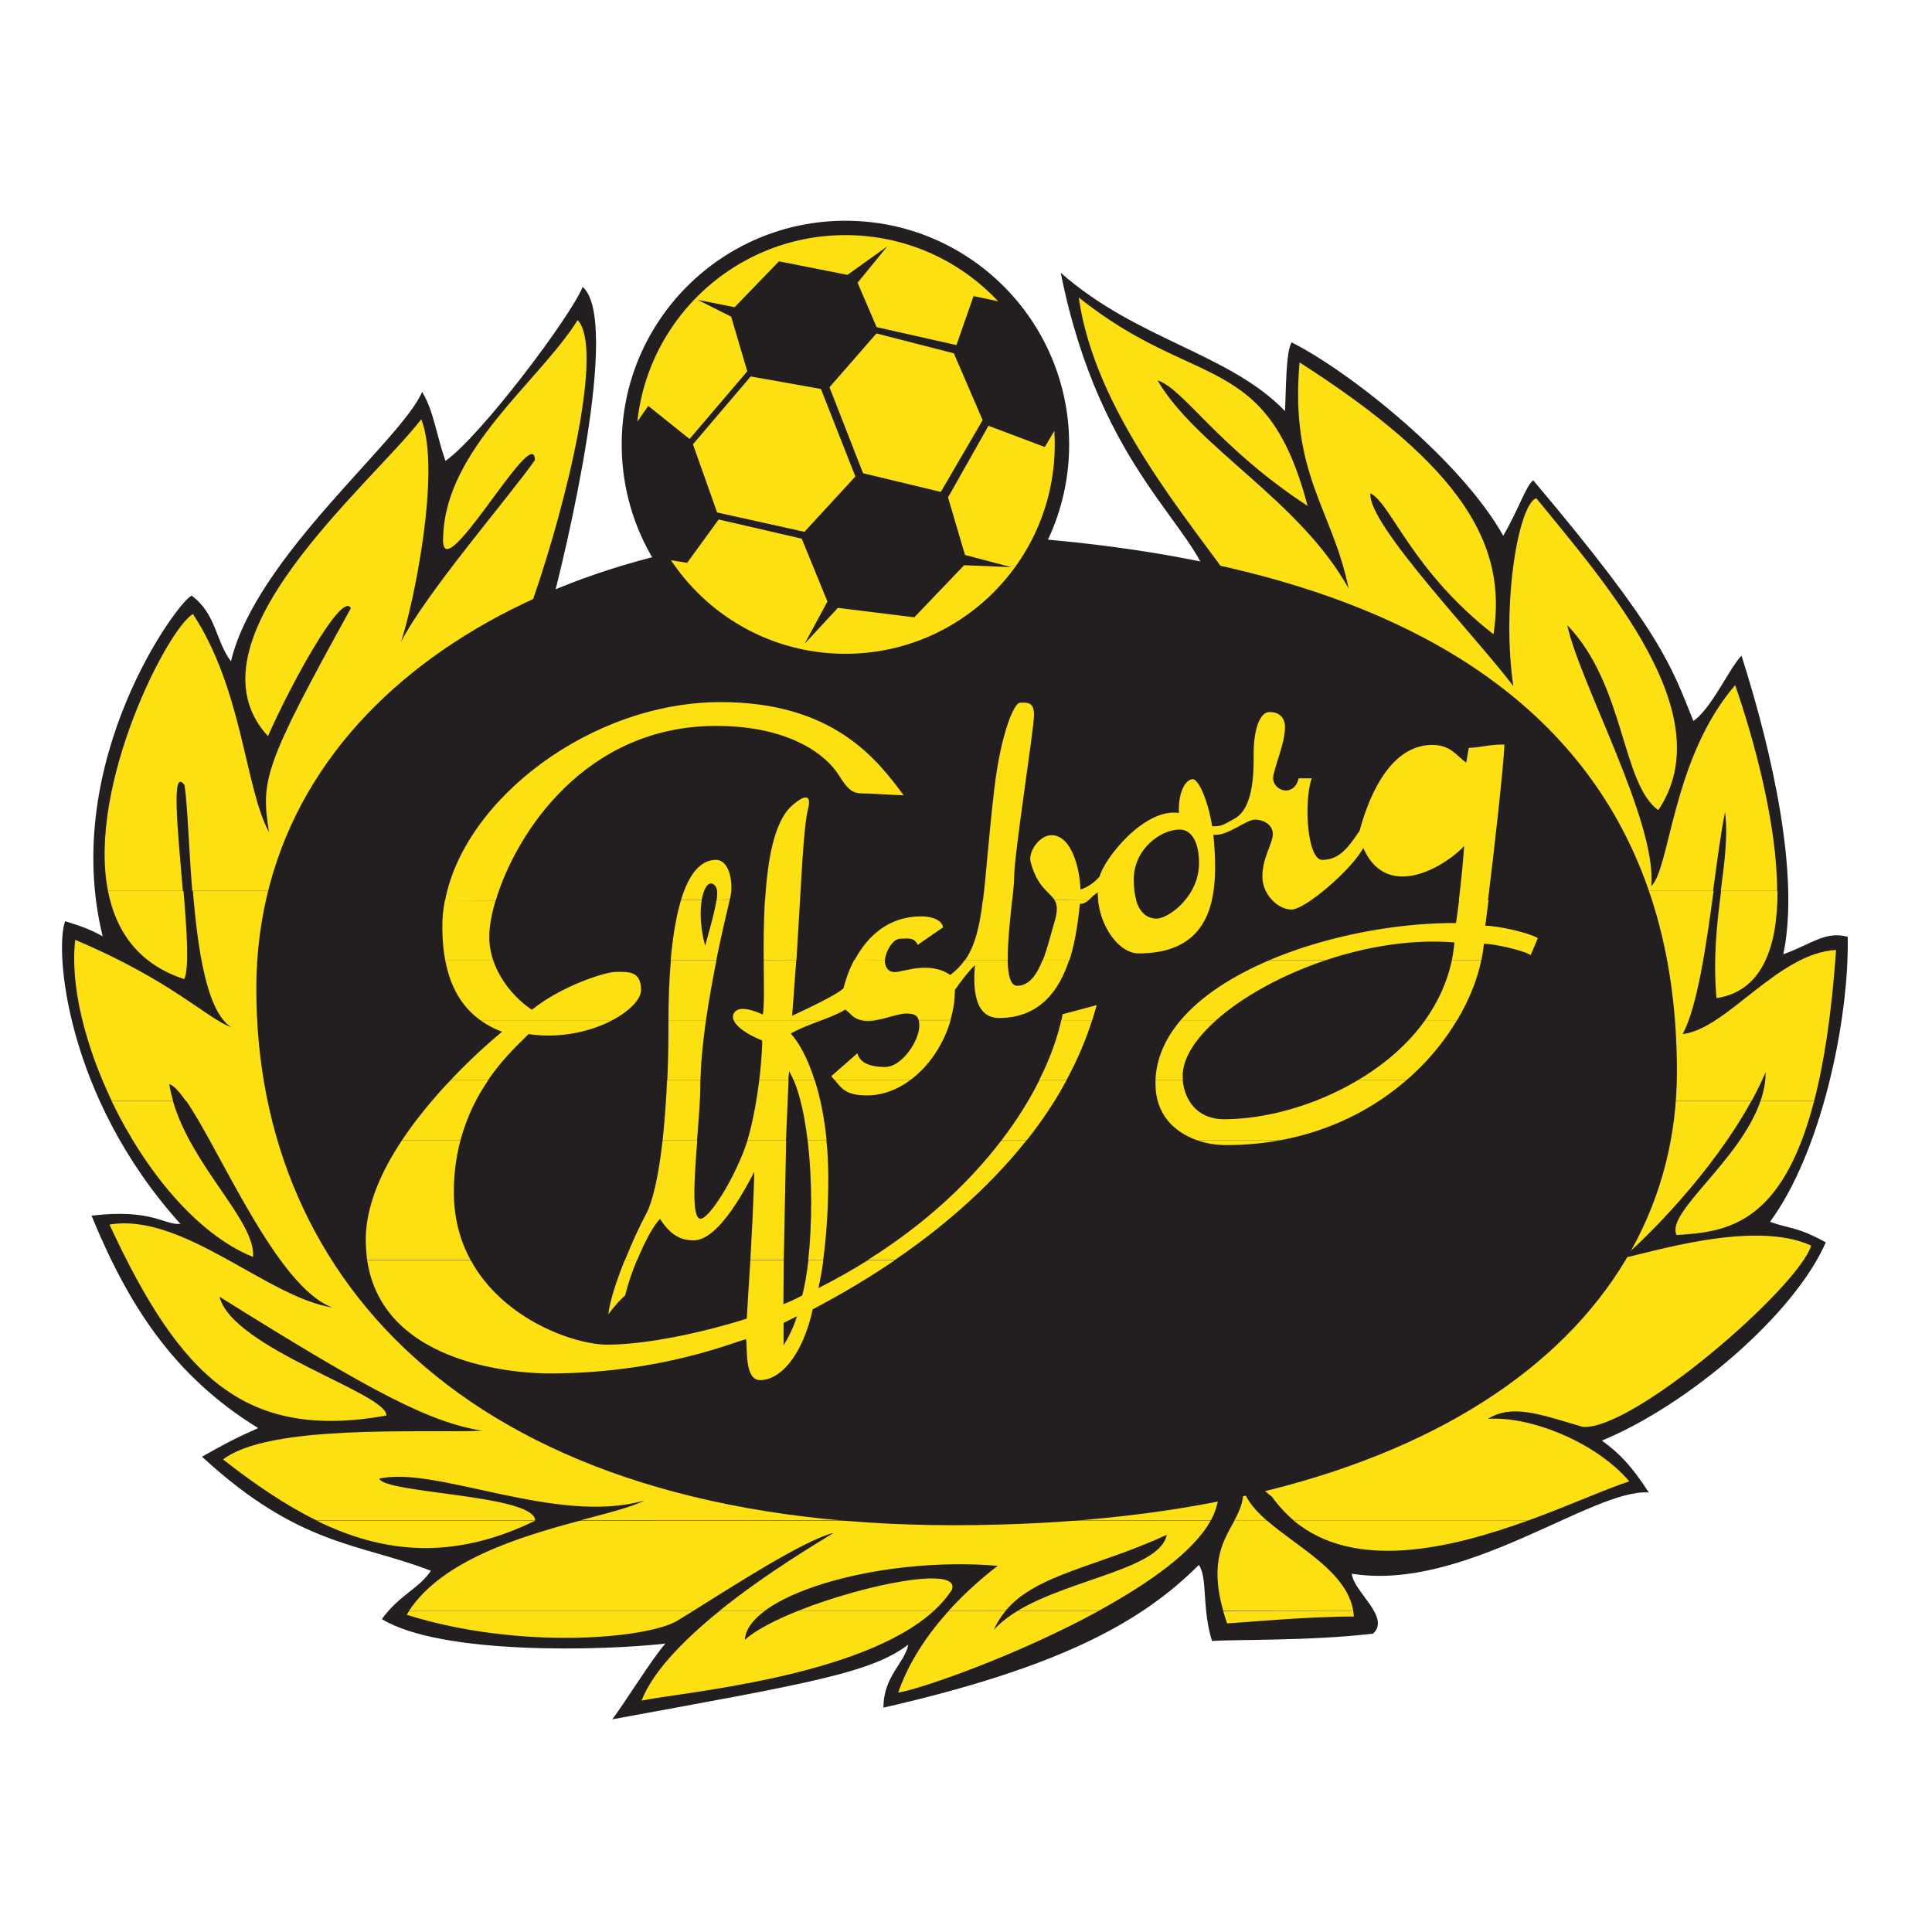 <svg xmlns="http://www.w3.org/2000/svg" xmlns:xlink="http://www.w3.org/1999/xlink" viewBox="256.7 321.7 150 150" xmlns:v="https://vecta.io/nano"><g transform="matrix(.133 0 0 -.133 0 534.667)"><path d="M2680.2 1361.3c.6 10.4.4 34.9 3.9 40.1 35.1-17.8 99.2-69.4 123.5-112.9 9.4 16.2 13.1 28.9 17.5 32.4 75.3-89.3 80.4-108.1 93.5-140.5 10.7 7.3 21.1 31.1 28.1 38.1 18.4-57.8 34-128.7 24.4-174.3 16.7 6 24.4 13.7 37.6 10.2.9-49.2-15.6-126.1-45.4-166.4 12.4-4.3 16.3-3 32.6-12-18.4-42-79.9-94.7-130.7-115.7 10.7-7.7 17.7-15.4 27.4-30.3-32.4 2.6-107.6-58.1-173.4-47.4.9-10.5 22.9-25.4 12.4-35-37.6-4.4-81.7-3.3-94-4.3-6 19.2-2.5 37.1-7.7 44.4-33.3-33.3-80.9-59.7-184.1-83.3 0 18.4 12.3 25.8 14.5 36.8-21.9-16.6-58.2-22.6-172.8-43.6 7.9 10.5 23.2 35.4 31 44.2-36.8-4.2-131.3-6.7-165.5 14.3 10.2 14.1 21.6 17.7 28.6 28.2-42 16.3-76.7 14.1-133.6 66.6 14 7.9 20.1 11.1 32.8 16.7-49.9 30.6-76.2 72.7-97.3 124 35.6 4.2 42.1-5.6 51.9-4.8-67 74.2-73.5 160.1-67.3 176.7 7.9-2.5 14-4.4 21.9-8.8-25.2 102.9 45 197 52 198.8 14.5-10.8 13.7-26.1 22.9-38.3 14.5 60.9 99.7 129.1 111.6 157.3 6.8-11.3 8-24 13.6-40.3 20.2 14 73.1 84.1 80.1 101.6 22.4-19.4-9.3-153.6-19.8-192.1s41.7-42.5 41.7-42.5l168.9-20.1 82.3 29.7 84 16.6s11.1 16.8 9.4 32.5c-7 35.9-64.1 67.6-87.4 184.1 44.6-39.3 98.3-46.9 130.9-80.7" fill="#231f20"/><g fill="#fde012"><path d="M2335 661l-9.8-6c-17.9-10.4-91.9-17-157.7 3.6l1.5 2.4h166zm41.7 0c-7.2-5.3-11.5-11.1-11.8-17 6.3 5.7 17.8 11.6 31.3 17h79.1c-42.7-39.1-148.3-47.7-170.7-52.5 6.7 17.4 25.4 36.1 45.7 52.5h26.4zm147.6 0c-5.5-3.3-10.3-7-14.1-11.2 1.9 4.2 4.2 7.9 7 11.2H2484c-12.5-13.8-23.4-29.9-29.6-47.8 13.2 2 69.8 21.8 117.3 47.8h-47.4zm195.7 0c.2-1.1.3-2.2.4-3.4-28 0-64-3.5-74-4-.9 2.6-1.6 5-2.3 7.3l75.9.1"/><path d="M2242.4 713.6v-.1c-48.4-23.6-89.2-18.8-127.6.1h127.6zm394.4 0c-9.8-18-35.7-36.4-65.1-52.5h-47.3c30.9 18.5 82.9 24.4 86.8 44.2-40.4-18.7-76.1-22.9-94-44.2H2484c9.1 10 19 18.8 28.5 26.1-53.9 4.5-111.6-8.3-135.9-26.2h-26.4c27.4 22.1 57.8 40 66.5 45.4-16.7-3.9-58.8-31.1-81.8-45.4h-166c19.6 29.7 65.3 43.3 99.5 52.5l368.4.1zm32.9 0c17.9-15.6 46.4-29.7 50.3-52.5h-75.9c-8.1 28.8.4 41 6.6 52.5h19zm152.3 0c-45.3-16.4-101.2-29.7-136.7 0H2822zM2396.2 661c39.2 15.6 95.1 26.5 89.5 12.1-2.8-4.3-6.3-8.4-10.4-12.1h-79.1zm-145.6 14.5c31.5 13.4 90.4 20.4 129.5 23.9-26.8-14-101.5-23.9-129.5-23.9"/><path d="M2031 958.6c11.2-38.7 48.4-70.1 46.8-91.1-32.8 13.2-63.2 50.6-82.6 91.1h35.8zm921.5 0c-23.3-42.5-61.8-80.4-75.2-91.7 14 2.3 76.2 22.9 110.1 7.2-8.3-25.2-104.2-108.1-133.4-105.8-25.7 7.6-40.9 13.4-55.4 4.7 25.1 1.7 63.3-13.8 82.6-36.5-13.4-4.3-34.7-14-59.1-22.9h-136.7c-4.6 3.9-8.9 8.5-12.8 13.9-30.4 23.9-18.7 26.3-18.7 26.3s-7.6-8.8-13.4-30.9c-.7-3-1.9-6.1-3.6-9.2h-368.2c16.5 4.4 30.3 7.8 37.4 11.6-50.8-14.6-121.4 20.4-154.6 12.8 2.9-8.7 90.5-9.3 91-24.4h-127.6c-18.6 9.1-36.6 21.5-54.6 35.6 26.7 20.5 112.9 15.5 151.4 16.7-30.8 5.1-63.2 21.8-153.5 78.3 7.6-30.3 98.6-56.6 97.4-69.4-82.3-14.6-120.2 22.2-161.6 111.5 42.8 7.2 92.2-42.6 130.1-48.4-32.4 11.8-65.7 92.3-85.5 120.9l913.9-.3zm36.6 0c-18.9-73.3-52.1-76.5-80.3-78.3-6.6 13.1 37 43.2 49 78.3h31.3zm-338.5-245c3 5.6 5.5 11 5.3 18.1 2.1-6.6 7.2-12.4 13.7-18.1h-19zm168.9 19.7c-17.5-10.5-95.1 0-112-5.3 14 18.7 74.1 4.1 112 5.3zm89.9 110.8c-9.3-12.8-47.8-45.5-64.2-35.6 7.5 7.1 47.8 24.6 64.2 35.6"/><path d="M2037.2 1081.2c2-23.5 3.4-45.8.4-51.5-26.7 8.7-39.9 27.9-44.5 51.5h44.1zm893.2 0c-4.3-32-9.6-68.3-18.1-83.6 25.7 2.9 55.7 47.4 89.6 49.1-2.6-37.1-7-65.9-12.8-88.1h-31.3c1.9 5.5 3 11.1 3 16.8-2.4-5.6-5.2-11.3-8.2-16.8h-914.1c-3.7 5.4-6.9 8.9-9.6 9.8.5-3.3 1.3-6.6 2.2-9.8h-35.8c-15.8 33-24.4 68.1-21.3 94 56.6-23.9 76.5-45.7 91.1-51-14.2 8.8-19.6 44.9-22.4 79.5l887.7.1zm37.3 0c.1-32.6-8.8-58.6-35.6-62.6-2.1 23.5.3 44.1 2.7 62.6h32.9"/><path d="M1993.1 1081.2c-12 61.8 34.9 153.1 49.6 161.6 29-44 30.4-101.6 44.4-127.3-4.7 30.3-3.5 37.9 47.8 130.7-5.2 10.5-35.6-45.5-48.4-74.7-50.8 55.4 59.2 145.9 89.5 185 11.9-30.2-4.9-109.7-11.9-130.1 14.6 28.6 63 84.6 78.2 106.2 0 23.9-56.4-80.3-53.5-44.1 1.8 50.8 55.8 89.8 78.5 125.9 15.2-16.3-5.8-104.6-26.2-163.5s195.5-121.4 195.5-121.4l204.2 55.4s37.1 37.4 10.8 73.6c-28 39.7-82.4 102.5-91.8 169.1 68.3-54.7 109.7-30.7 133.6-121.7-52.5 34.4-72.5 68.6-87.6 73.3 22.8-39.1 82.9-70 111.5-121.4-9.3 46.1-34.4 66.5-28.6 131.9 95.7-61.3 121.4-106.8 113.2-158.7-47.8 37.3-59.5 75.9-71.8 82.3-2.3-17.5 63-85.2 83.4-112.6-7 47.3 2.9 106.2 13.4 109.7 41.4-50.8 108.5-126.6 71.2-182.1-21.6 15.8-19.3 72.9-53.1 108 7-33.3 52.5-114.9 49-152.3 11.1 10.5 12.2 74.7 49 117.3 11.1-32.1 24.4-80.9 24.5-120.1h-32.9c2.2 16.9 4.2 32 2.5 46-2.3-10.8-4.5-27.7-7-46h-887.8c-2 25.1-2.7 49.4-4.5 61.7-8 11.2-3.9-26.6-1-61.7h-43.7"/></g><g fill="#231f20"><path d="M2429.8 1290.8c-175.1 0-350.1-94.1-350.1-267 0-170.7 126.9-312.9 407-312.9s422.3 116 422.3 264.8c0 288.8-304.2 315.1-479.2 315.1"/><path d="M2293 1341.8c0 72.2 58.5 130.6 130.6 130.6 72.2 0 130.6-58.5 130.6-130.6 0-72.2-58.5-130.6-130.6-130.6-72.1-.1-130.6 58.4-130.6 130.6"/></g><defs><path id="A" d="M2301.4 1341.8c0 67.5 54.7 122.2 122.2 122.2s122.2-54.7 122.2-122.2-54.7-122.2-122.2-122.2-122.2 54.7-122.2 122.2h0z"/></defs><clipPath id="B"><use xlink:href="#A"/></clipPath><g clip-path="url(#B)" fill="#fde012"><path d="M2399.8 1215l-58.4 27.1-30 33.8 19.8-3.2 18.4 25.3 48.5-11.2 15-36.7-13.3-24.6 19.4 20.9 44.6-5.5 29.1 30.4 27.4-1.1-26.9 7.1-9.9 33.6 23.6 41.8 32.9-12.4 8.7 14.8 3.3-19.2-16.7-56.7-13.7-18-56.8-40-65-6.2m-62.4 211.2l19.5-9.8 9.4-31.9-33.7-39.5-24.1 19.3-16.6-23.9 22.2 68 18.9 24.1 43.7 28.5 60.9 7.5 46.9-15.7 36.1-29.1-22.2 4.7-10-28.6-46.6 10.5-11.1 25.9 17.3 21.2-23.2-16.6-40 7.9-25.9-26.8-21.5 4.3m104.3-19.6l45.2-11.6 16.8-39-24.4-41.9-45.4 10.9-19.6 50.2 27.4 31.4m-12.3-83.5l-29.7-32.3-51 11.3-14.1 39.8 33.7 39.6 41-7.3 20.1-51.1"/></g><g fill="#fde012"><path d="M2144.4 865.7c9.4-63.7 93.5-66.2 106.4-66.2 65.5 0 108.5 18.7 114.8 20 .9-4.9-1.1-23.9 8.2-23.9 12.2 0 25 15.1 30.7 41.3 7.4 4 25.8 13.6 48 28.7h-15.8c-9-5.7-18.7-11.1-28.9-16.3 1.2 5 2.1 10.5 2.9 16.3h-8.7c-.9-7.8-2.1-14.8-3.6-20.6-4.8-2.6-11-5.1-11-5.1l.2 25.7h-19.5l-2.1-34.1c-24.4-7.8-58-15.2-81.5-15.2-18.5 0-60.5 14.2-79.6 49.3h-60.5zm150.4 0c-4.9-12.2-8.9-24.4-9.6-31.7 5.5 7.5 9.8 11 9.8 11 1.5 6.3 4 13.7 6.9 20.7h-7.1zm92.7-36.7l7.8 3.9s-2.1-7.8-7.8-17V829"/><path d="M2164.8 935.7c-12.2-18.3-21.2-38.5-21.2-58 0-4.2.3-8.2.8-12h60.4c-6.1 11.1-9.8 24.4-9.8 39.9 0 11.1 1.5 21.1 3.9 30.1h-34.1zm152.1 0c-2.3-20.6-5.7-35.7-9.7-43.2-3.8-7-8.3-16.9-12.3-26.9h7.1c4.4 10.7 9.6 20.5 13.4 24.1 7.1-11.3 14.2-12.5 19.7-12.5 15.3 0 32 33.9 35.3 40 0 0-.4-18.9-2.3-51.5h19.5l1.4 70h-22.5c-6.9-21.5-22.3-45.9-27.5-45.9-5.3 0-3.6 23.3-1.9 45.9h-20.2zm197.9 0c-18.3-24-43.9-48.5-78.2-70h15.8c24.4 16.6 53.2 40 77 70h-14.6zm113.8 0c5.5-2 11.5-2.9 17.3-2.9 11.1 0 21.8 1 31.8 2.9h-49.1zm-226.7-70c2.3 21 2.4 47.4-.4 70h11c.7-7 1.1-14.4 1.1-22.2 0-15.5-.9-32.6-3-47.9l-8.7.1"/><path d="M2193.1 970.7c-9.6-10.1-19.7-22.1-28.3-35h34.1c3.8 14.1 9.8 25.7 16.2 35h-22zm126.4 0c-.6-12.9-1.5-24.7-2.6-35h20.1c.9 11.9 1.9 23.7 1.9 31.9v3.1h-19.4zm53.8 0c-1.2-9.7-3-20.4-5.5-30.1-.4-1.6-.9-3.3-1.4-4.9h22.5l1.5 35h-17.1zm44.1 0c4-4.8 6.5-8.9 18.7-8.9 9.1 0 17.8 3.3 25.3 8.9h-44zm119.4 0c-5.6-11.3-12.9-23.1-22-35h14.7c8.6 10.8 16.5 22.5 23.2 35h-15.9zm67.8 0v-2.2c0-17.6 10.8-28.1 24.1-32.8h49.1c29.6 5.5 54.3 18.5 73.3 35h-28.3c-25-14.9-54-22.8-78.2-22.8-15.9 0-23.1 11.5-24.1 22.8h-15.9zm-203.1-35c-1.7 13.8-4.3 26.2-8.1 35h12.3c3.2-10 5.6-21.8 6.9-35h-11.1"/><path d="M2210.5 1005.7c4-2.9 8.3-5.1 12.7-6.7-6.1-5.1-17.7-15.1-30.1-28.3h21.9c9.6 14.1 19.8 22.8 23.6 26.9 19-2.8 36.7 1.7 49 8.1h-77.1zm109.8 0v-1.5c0-11.8-.2-23-.7-33.5h19.4c.2 10.7 1.5 22.8 3.2 35h-21.9zm38.1 0c2-5.1 11.6-9.9 16.6-11.8 0-5.5-.6-13.9-1.7-23.2h17c.1 2 .3 3.7.4 5.3a52.35 52.35 0 0 0 2.6-5.3h12.3c-3.8 12-8.7 21.4-13.9 27.2 5.4 3.1 12 5.5 18.1 7.8h-51.4zm74.1 0a17.27 17.27 0 0 1 4.2-.5c1.7 0 3.4.2 5.1.5h-9.3zm33.9 0c.2-.9.3-1.9.3-3.2 0-9-10.3-24.1-19.9-24.1-12.4 0-15.4 4.8-16.2 8l-15.3-13.4c.8-.8 1.4-1.6 2.1-2.3h44c11 8.1 19.6 21 23.6 35h-18.6zm83.2 0c-2.4-10.6-6.6-22.5-12.9-35h15.9c6 11 11.1 22.7 15 35h-18zm69.7 0c-8.8-10.4-14.2-22.1-14.7-35h16c-.1.9-.1 1.8-.1 2.6 0 10.1 7.3 21.5 19.6 32.4h-20.8zm103.5-35c15.3 9.1 29.1 20.8 39.2 35h18.6c-7.4-12.4-17.3-24.5-29.5-35h-28.3"/><path d="M2190 1040.7c3.3-17.7 11.2-28.3 20.5-35h77c10.4 5.5 16.8 12.4 16.8 17.6 0 11.4-7.6 10.6-14.6 10.6s-32.8-8.8-49.1-22.1c-7 4.5-17.9 14.8-22.6 28.9h-28zm131.7 0c-.9-10.6-1.4-22.4-1.4-35h21.9c1.7 12.1 4 24.2 6.1 35h-26.6zm54.2 0c.1-14.6.4-26.5-.5-31.7-5 2.3-14.4 5.8-17 .6-.6-1.3-.6-2.6-.1-3.9h51.5c5.2 2 10 3.9 13.7 6.2 3-2 4.3-5 8.9-6.1h9.3c6.6 1.1 13 3.8 17.4 3.8 4.3 0 6.5-.9 7.2-3.8h18.6c1.7 5.8 2.6 11.7 2.6 17.6 3.1 4.6 9.3 12.4 11.7 14.4-1-11.8-1-30.8 14.1-30.8 23.9 0 35.2 16.4 40.9 33.8h-15.5c-3.3-8.4-7.8-15-14.8-15-4 0-5.4 6.3-5.6 15h-25c-2.3-3.3-5.1-6.1-8.5-8.7-12.1 8.4-27.5 1.7-32.3 1.7-4.7 0-5.9 3.9-5.9 7h-17.9c-3.2-6-5.1-12-6.2-16.4-3.9-3.9-20.2-11.5-30-16.1l2.4 32.5-19-.1zm295.1 0c-21.3-9.1-39.7-20.8-51.7-35h20.7c15.3 13.6 38.2 26.4 63.9 35H2671zm-103.3-35l2.6 8.8-19.9-5.3c-.2-1.1-.5-2.3-.7-3.5h18zm194.3 0c7.4 10.4 12.9 22.1 15.6 35h17.2c-2.4-11.5-7.2-23.4-14.1-35H2762zm-476.9 17.3c-11.5 0-23.1-8.9-32.7-15.4 16.1-3.7 38.3 5.1 38.3 11.4-.1 3.2-1.9 4-5.6 4"/><path d="M2189.8 1075.7c-1-5.1-1.5-10.1-1.5-15.2 0-7.5.6-14 1.7-19.9h28c-1.4 4.3-2.3 8.9-2.3 13.8 0 5.6 1.2 12.9 3.7 21.2l-29.6.1zm137.8 0c-2.8-9.4-4.8-21.3-6-35h26.6c3.3 16.2 6.5 29.4 7.8 35h-7.7c-.8-5.4-3-13.7-6.6-26.5-2.8 10.5-3.1 19.9-2 26.5h-12.1zm49 0c-.7-12-.8-24.2-.7-35h19.1l2.1 35h-20.5zm127.2 0c-1.9-15.6-4.6-26.6-10.4-35h25c-.2 10.4 1.4 24.2 2.5 35h-17.1zm41.9 0c1.6-2.6 1.9-6-.1-12.8-2-6.6-4-15.1-6.8-22.3h15.5c4 12.3 5.3 25.1 6.2 33.1 2-.2 3.4.7 4.9 2h-19.7zm25.4 0c1.8-17 13-31 23.6-31 27.5 0 38.8 13.5 42.8 31h-15.7c-5.7-6.9-13-10.7-16.5-10.7-4.6 0-9.6 2.5-12 10.7h-22.2zm101.7 0c3.2-3.3 7.4-5.4 11.2-5.4 2.4 0 6.5 2.1 11.4 5.4h-22.6zm109 0c-.6-5-1.2-9.6-1.8-13.3-34.4.2-75.4-7.4-109-21.7h32.9c23.9 8 50.2 12.4 75.2 10.4a86.78 86.78 0 0 0-1.5-10.4h17.2c.7 3.2 1.2 6.5 1.5 9.6 6.6 0 23.8-4.1 27.3-6.6l4.2 9.9c-4.3 2.7-20.4 6.8-30.7 7.3.5 3.4 1.1 8.6 1.9 14.8h-17.2zm-335.1-35v.1c0 3.2 3.7 12.5 9.2 12.5 3.9 0 7.8 1 9.9-3.6l14.8 10.2c-.7 4.2-6.2 6.4-12.7 6.4-20.4 0-32.4-13.1-39.1-25.8l17.9.2"/><path d="M2219.5 1075.7c11.9 39.6 52.6 101.8 128.6 101.8 43.5 0 64.7-17.4 71.8-29 5.6-9.2 8.8-10.4 13.8-10.4s12.3-.7 23.9-1.1c-15.6 21.1-41.2 54.4-106.8 54.4-75.6 0-149.7-56.7-160.9-115.8h29.6zm128.9 0c.9 5.8.1 8.3-2.1 9.5-2.8 1.5-5.4-2.4-6.6-9.4h-12.1c4.5 14.9 11.2 23.5 20.4 23.5 8.1 0 10.2-13.7 8.5-21.4-.1-.5-.3-1.2-.5-2.1l-7.6-.1zm48.7 0c1.4 25.1 2.7 45.5 4.5 52.4 3.3 12.7-5 6.7-9.6 2.5-10.1-9.4-13.9-31.7-15.3-54.9h20.4zm123.9 0c.6 5.7 1.1 10.6 1.1 13.6 0 13.6 11.6 86.4 11.6 94.7s-5 7-8.3 7-11.1-17.9-14.9-50.4c-3.3-27.9-4.6-48.8-6.6-65l17.1.1zm44.5 0c1.5 1.4 3.1 3.2 5.4 4.6 0-1.6.1-3.1.2-4.6h22.3c-.9 3.1-1.5 7.1-1.5 12 0 18 15.8 29.3 26.8 29.3 6.8 0 11.3-7 11.3-19.6 0-8.9-3.6-16.3-8.2-21.7h15.7c2.7 11.9 2.1 25.7.9 38.3 7.8-1.2 19.2 8.8 24.2 8.8s10.5-2.9 10.5-8.4-6.1-13.8-6.1-24.7c0-5.6 2.4-10.5 5.8-14h22.5c10.9 7.4 25.2 20.9 30.6 30.5 14.4-32.5 49.7-9.1 58.9 1.2-.5-7.4-1.7-20.4-3.1-31.7h17c3.5 28 9.1 77.9 9.6 90.9-8.3.2-15.1-1.9-20.8-1.9l-1.5-8.6c-5.5 3.6-8.7 10.3-19.9 10.3-27.1 0-38.8-36.9-42.3-50-7.7-11.8-13-17.1-21.9-17.1-8.8 0-10.8 34.2-6.1 47.6h-7.6c-3-12.2-16.8-6.8-14.7 2 2 8.8 6.7 19.2 6.7 27.9 0 5-2.9 8.8-8.9 8.8-7.4 0-9.4-15.3-9.4-23.5 0-8.3.8-31.9-10.9-38.6-7.6-4.3-8-4.6-13.3-4.6-2.7 16.3-8.2 27.5-11.3 27.5-4.3 0-8.7-7.9-8.1-19.7-20.3 3-43.7-26.8-46.3-37.1-3.3-3.8-7.4-6.5-11.2-7.6-.3 11.9-5.1 31.7-16.9 31.7-7.2 0-13.7-9.9-12.2-15.6 4.1-15.3 11.1-17.4 14-22.3l19.8-.1zm204.5 79c-12.8 0-21.2-10.5-21.2-22.8s.9-22.4 10.5-22.4 24 11.7 24 26.6c0 12.1-7 18.6-13.3 18.6"/></g></g></svg>